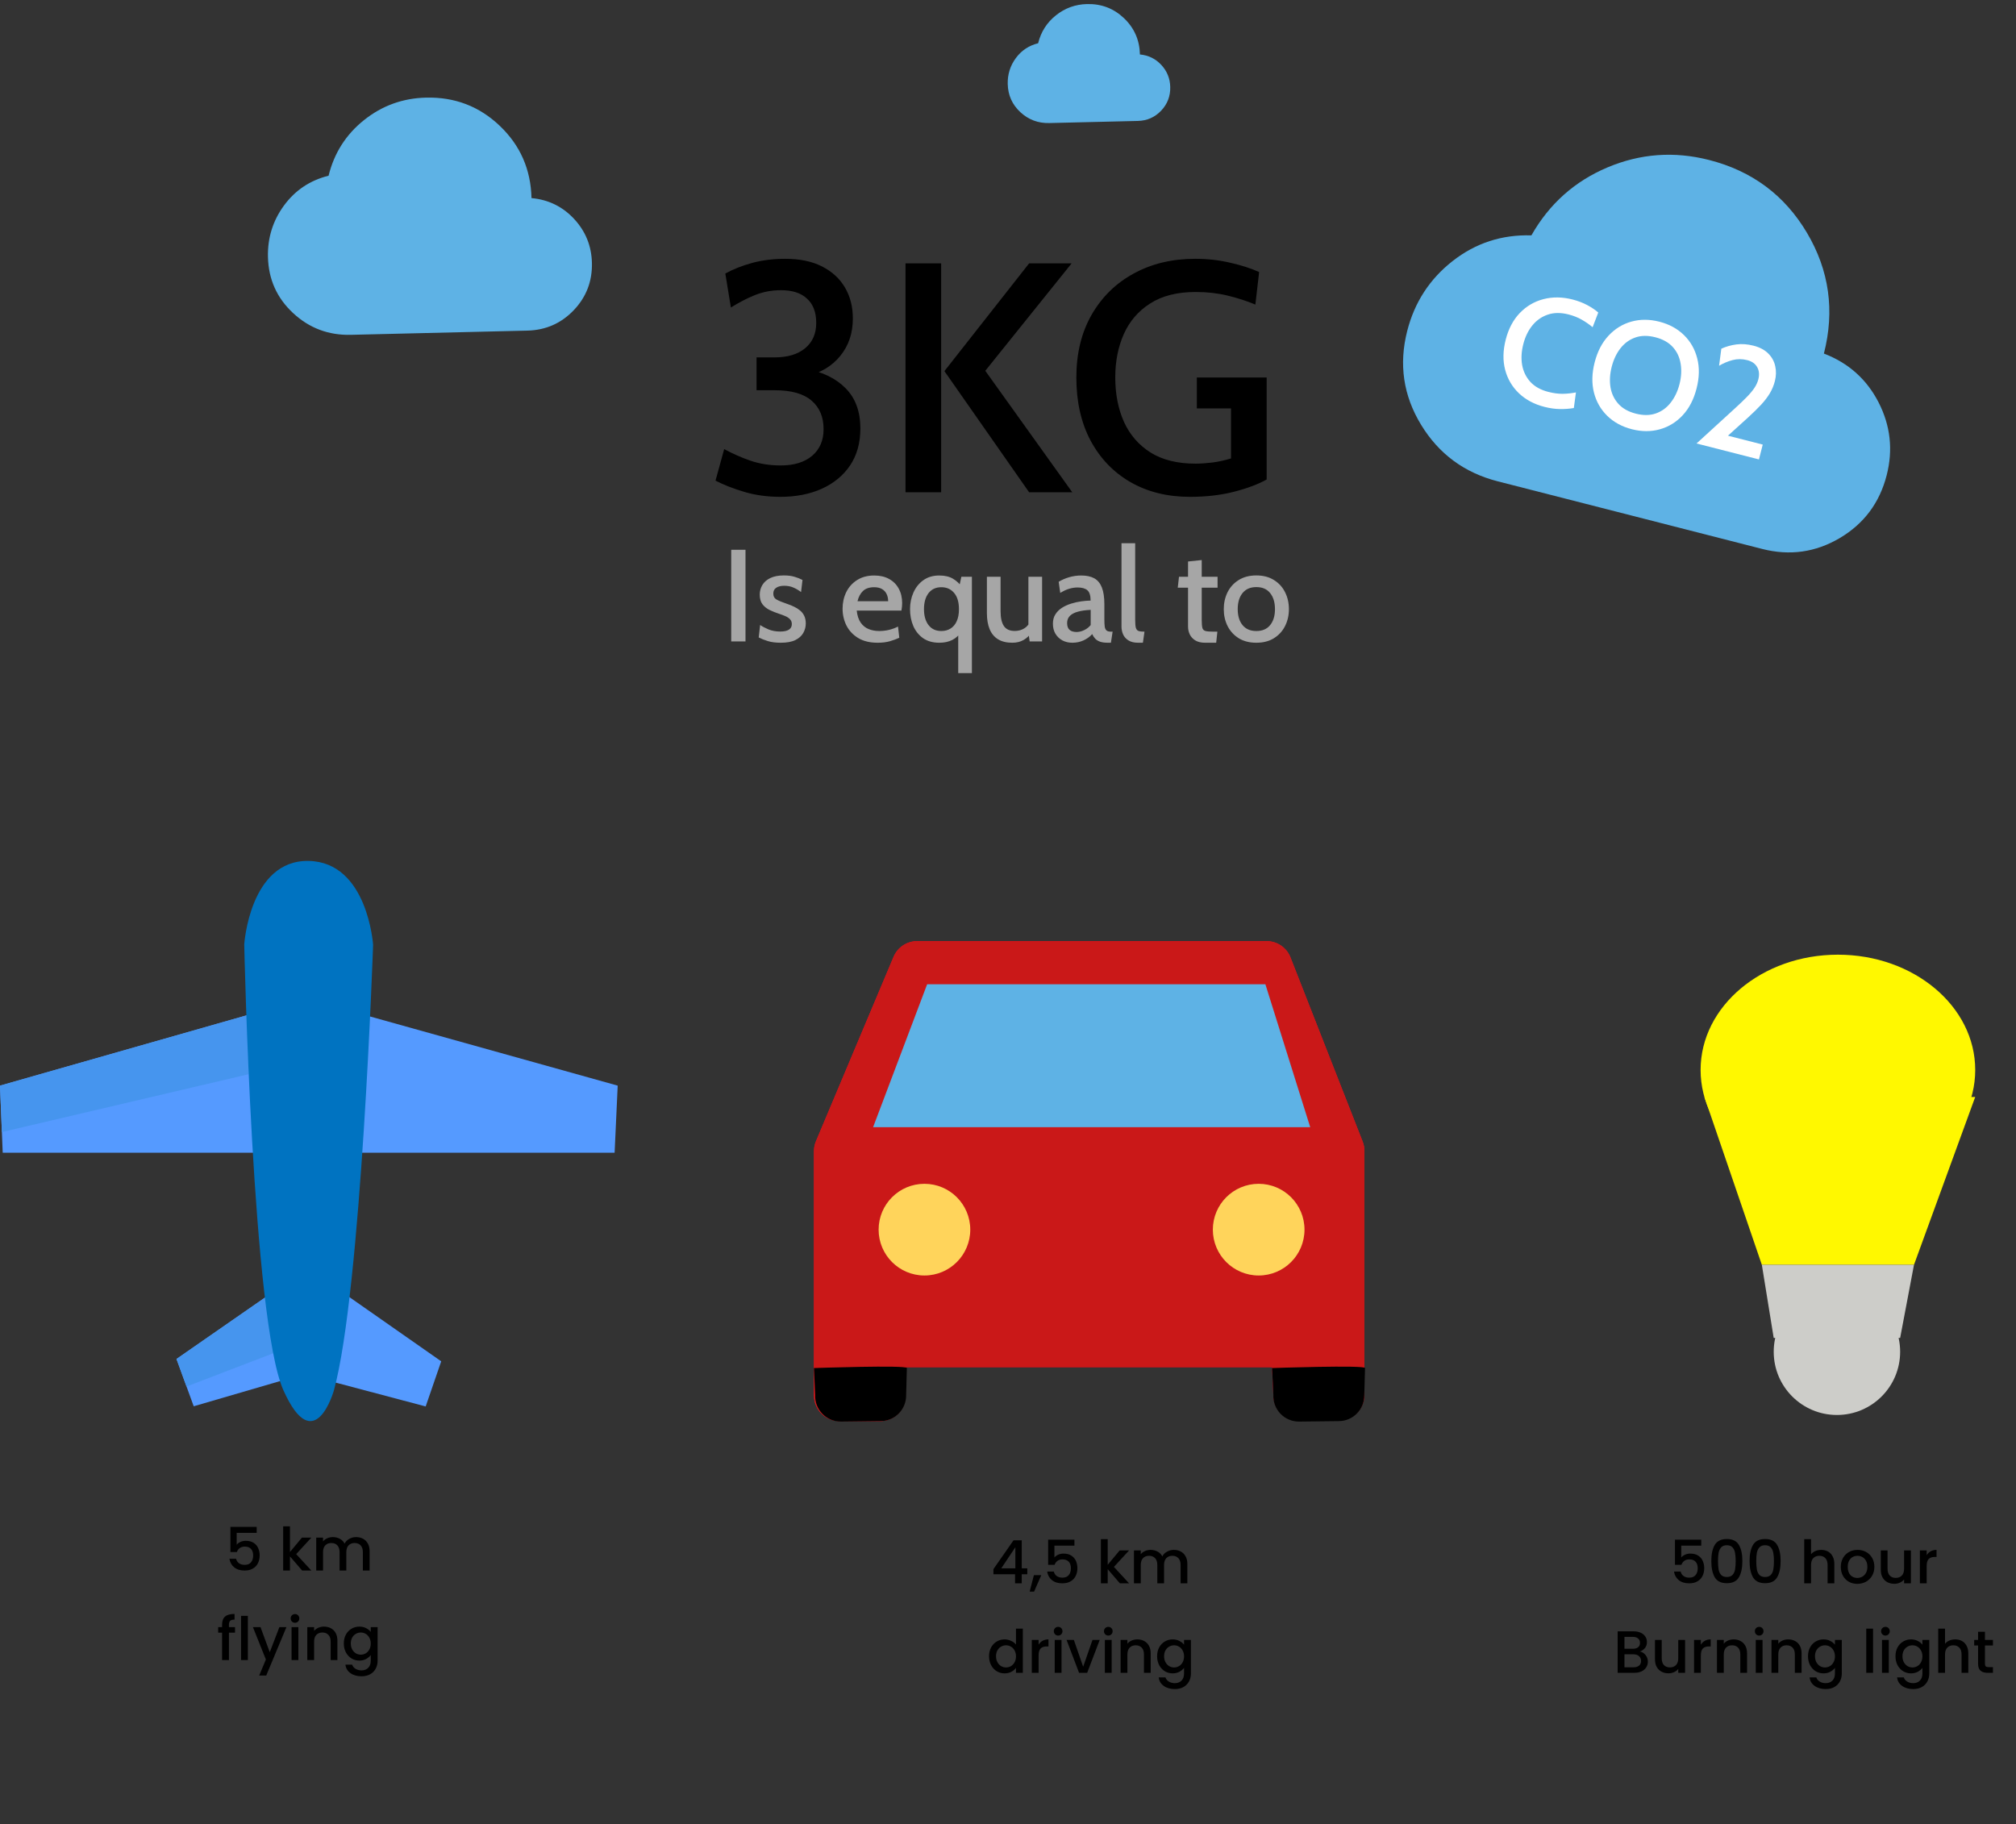 <svg width="946" height="856" viewBox="0 0 946 856" fill="none" xmlns="http://www.w3.org/2000/svg">
<rect x="0" y="0" width="946" height="856" fill="#333333" stroke="none"/>
<path d="M862.432 556.184C898.017 556.184 926.864 531.966 926.864 502.092C926.864 472.218 898.017 448 862.432 448C826.847 448 798 472.218 798 502.092C798 531.966 826.847 556.184 862.432 556.184Z" fill="#FFF800"/>
<path d="M861.972 664.002C878.354 664.002 891.635 650.722 891.635 634.339C891.635 617.956 878.354 604.676 861.972 604.676C845.589 604.676 832.309 617.956 832.309 634.339C832.309 650.722 845.589 664.002 861.972 664.002Z" fill="#CDCDC9"/>
<path d="M826.742 593.544L799.785 514.766H926.863L898.127 593.544H826.742Z" fill="#FFF800"/>
<path d="M826.742 593.543H898.127L891.634 627.845H832.302L826.742 593.543Z" fill="#CDCDC9"/>
<path d="M366.211 233.148C360.125 233.148 354.499 232.381 349.333 230.847C344.167 229.312 339.641 227.548 335.754 225.553L339.82 210.746C343.758 212.895 347.875 214.71 352.171 216.193C356.519 217.677 361.25 218.418 366.364 218.418C372.604 218.418 377.514 216.909 381.094 213.892C384.674 210.823 386.464 206.655 386.464 201.387C386.464 195.659 384.572 191.183 380.787 187.961C377.054 184.739 371.3 183.128 363.526 183.128H355.01V167.708H363.449C369.586 167.708 374.369 166.276 377.795 163.411C381.273 160.547 383.012 156.584 383.012 151.52C383.012 146.559 381.58 142.774 378.716 140.166C375.903 137.506 371.837 136.177 366.518 136.177C362.17 136.177 358.079 136.944 354.243 138.478C350.458 140.013 346.699 141.956 342.965 144.309L340.357 128.351C344.091 126.306 348.31 124.643 353.015 123.365C357.721 122.086 362.886 121.447 368.512 121.447C375.315 121.447 381.069 122.649 385.774 125.053C390.479 127.456 394.059 130.755 396.514 134.949C398.969 139.143 400.197 143.976 400.197 149.449C400.197 156.353 398.228 162.21 394.29 167.017C390.403 171.825 385.032 175.021 378.179 176.607L378.102 173.078C385.979 174.51 392.218 177.553 396.821 182.207C401.424 186.862 403.726 193.152 403.726 201.08C403.726 207.831 402.115 213.611 398.893 218.418C395.671 223.175 391.221 226.832 385.544 229.389C379.918 231.895 373.474 233.148 366.211 233.148ZM482.905 231L443.165 174.152L482.905 123.595H502.852L462.344 173.999L503.158 231H482.905ZM424.906 231V123.595H441.631V231H424.906ZM558.315 233.148C547.779 233.148 538.496 230.847 530.466 226.243C522.488 221.64 516.248 215.145 511.747 206.757C507.298 198.369 505.073 188.498 505.073 177.144C505.073 165.892 507.451 156.098 512.208 147.761C517.015 139.373 523.613 132.903 532.001 128.351C540.389 123.748 550.004 121.447 560.847 121.447C566.575 121.447 572.048 122.061 577.264 123.288C582.481 124.464 587.008 125.922 590.843 127.661L589.079 142.928C585.038 141.24 580.691 139.833 576.037 138.708C571.383 137.583 566.396 137.021 561.077 137.021C552.433 137.021 545.324 138.811 539.749 142.391C534.174 145.92 530.032 150.727 527.321 156.814C524.661 162.849 523.332 169.6 523.332 177.067C523.332 184.893 524.687 191.848 527.398 197.935C530.16 204.021 534.328 208.829 539.903 212.358C545.478 215.835 552.51 217.574 561 217.574C563.302 217.574 565.961 217.395 568.979 217.037C571.996 216.628 574.886 215.989 577.648 215.119V191.644H561.614V177.144H594.372V225.016C590.332 227.266 585.217 229.184 579.029 230.77C572.84 232.355 565.936 233.148 558.315 233.148Z" fill="black"/>
<path d="M343.125 301V257.989H349.822V301H343.125ZM366.371 301.614C363.975 301.614 361.927 301.348 360.227 300.816C358.527 300.283 357.124 299.72 356.018 299.126L356.694 293.289C357.739 294.006 359.06 294.702 360.657 295.378C362.275 296.033 364.098 296.361 366.126 296.361C367.887 296.361 369.229 296.074 370.15 295.501C371.092 294.907 371.563 294.036 371.563 292.889C371.563 291.947 371.287 291.189 370.734 290.616C370.181 290.022 369.454 289.53 368.553 289.141C367.652 288.752 366.699 288.394 365.696 288.066C364.119 287.554 362.623 286.96 361.21 286.284C359.817 285.608 358.681 284.707 357.8 283.581C356.94 282.434 356.51 280.918 356.51 279.034C356.51 277.395 356.919 275.89 357.739 274.518C358.558 273.145 359.797 272.06 361.456 271.261C363.135 270.442 365.265 270.032 367.846 270.032C369.812 270.032 371.482 270.247 372.854 270.677C374.247 271.087 375.486 271.579 376.571 272.152L375.895 277.836C374.81 276.996 373.632 276.3 372.362 275.747C371.113 275.173 369.648 274.886 367.969 274.886C366.412 274.886 365.173 275.194 364.252 275.808C363.33 276.402 362.869 277.313 362.869 278.542C362.869 279.853 363.412 280.805 364.497 281.399C365.583 281.993 367.273 282.68 369.567 283.458C370.611 283.806 371.635 284.226 372.639 284.717C373.642 285.188 374.554 285.762 375.373 286.438C376.213 287.114 376.878 287.953 377.37 288.957C377.861 289.961 378.107 291.159 378.107 292.551C378.107 294.149 377.718 295.634 376.94 297.006C376.182 298.378 374.943 299.495 373.222 300.355C371.522 301.195 369.239 301.614 366.371 301.614ZM411.845 301.614C408.219 301.614 405.188 300.887 402.751 299.433C400.314 297.959 398.47 296.013 397.221 293.596C395.992 291.159 395.378 288.496 395.378 285.608C395.378 282.802 395.951 280.222 397.098 277.866C398.266 275.511 399.955 273.627 402.167 272.214C404.4 270.78 407.093 270.063 410.247 270.063C412.93 270.063 415.255 270.606 417.221 271.691C419.187 272.777 420.693 274.292 421.737 276.238C422.802 278.184 423.335 280.457 423.335 283.058C423.335 283.591 423.304 284.144 423.242 284.717C423.202 285.291 423.12 285.895 422.997 286.53H402.014C402.28 288.926 402.915 290.831 403.918 292.244C404.922 293.637 406.171 294.63 407.666 295.224C409.162 295.818 410.78 296.115 412.521 296.115C414.077 296.115 415.613 295.941 417.129 295.593C418.644 295.224 420.068 294.702 421.399 294.026L421.983 299.28C420.815 299.833 419.382 300.365 417.682 300.877C415.982 301.369 414.036 301.614 411.845 301.614ZM402.382 282.137H416.76C416.76 280.928 416.535 279.833 416.084 278.85C415.634 277.846 414.917 277.047 413.934 276.453C412.971 275.859 411.722 275.562 410.186 275.562C407.933 275.562 406.182 276.156 404.932 277.344C403.703 278.532 402.853 280.13 402.382 282.137ZM449.643 315.869V295.163L451.026 296.392C450.002 298.112 448.619 299.413 446.878 300.293C445.158 301.174 443.12 301.614 440.765 301.614C437.754 301.614 435.224 300.908 433.176 299.495C431.149 298.061 429.612 296.156 428.568 293.78C427.544 291.384 427.032 288.742 427.032 285.854C427.032 283.048 427.564 280.447 428.629 278.051C429.694 275.654 431.241 273.729 433.268 272.275C435.317 270.8 437.805 270.063 440.734 270.063C443.376 270.063 445.537 270.575 447.216 271.599C448.916 272.603 450.391 273.995 451.64 275.777L449.797 276.76L451.118 270.647H456.064V315.869H449.643ZM441.717 296.115C443.376 296.115 444.82 295.726 446.049 294.948C447.298 294.169 448.261 293.023 448.937 291.507C449.633 289.991 449.981 288.107 449.981 285.854C449.981 282.536 449.223 279.996 447.708 278.235C446.213 276.453 444.216 275.562 441.717 275.562C439.157 275.562 437.16 276.484 435.726 278.327C434.292 280.171 433.576 282.68 433.576 285.854C433.576 289.008 434.292 291.507 435.726 293.35C437.16 295.194 439.157 296.115 441.717 296.115ZM475.049 301.614C472.325 301.614 470.082 301.072 468.321 299.986C466.559 298.901 465.248 297.324 464.388 295.255C463.528 293.186 463.098 290.677 463.098 287.728V270.647H469.519V286.837C469.519 289.889 470.031 292.193 471.055 293.75C472.099 295.306 473.799 296.084 476.155 296.084C477.855 296.084 479.36 295.675 480.671 294.856C482.002 294.036 482.985 292.787 483.62 291.108L482.576 294.487V270.647H488.996V301H483.159L482.361 295.347L483.897 296.822C483.016 298.296 481.818 299.464 480.302 300.324C478.807 301.184 477.056 301.614 475.049 301.614ZM503.198 301.614C501.437 301.614 499.87 301.246 498.498 300.508C497.125 299.751 496.04 298.706 495.241 297.375C494.463 296.044 494.074 294.477 494.074 292.674C494.074 290.954 494.463 289.49 495.241 288.281C496.019 287.052 497.054 286.028 498.344 285.209C499.634 284.39 501.048 283.745 502.584 283.273C504.14 282.782 505.717 282.423 507.315 282.198C508.912 281.973 510.397 281.85 511.77 281.83C511.749 279.433 511.237 277.815 510.233 276.975C509.23 276.115 507.704 275.685 505.656 275.685C504.427 275.685 503.167 275.869 501.877 276.238C500.587 276.586 499.133 277.252 497.515 278.235L496.777 273.012C498.252 272.111 499.901 271.394 501.723 270.862C503.546 270.329 505.431 270.063 507.376 270.063C509.814 270.063 511.831 270.493 513.429 271.353C515.026 272.214 516.224 273.637 517.023 275.624C517.822 277.61 518.221 280.273 518.221 283.611V290.677C518.221 292.152 518.283 293.309 518.405 294.149C518.549 294.968 518.846 295.552 519.296 295.9C519.747 296.248 520.433 296.422 521.355 296.422H522.092L521.293 301.614H519.88C518.365 301.614 517.136 301.451 516.194 301.123C515.272 300.795 514.524 300.334 513.951 299.74C513.377 299.126 512.896 298.399 512.507 297.559C511.421 298.788 510.07 299.771 508.452 300.508C506.854 301.246 505.103 301.614 503.198 301.614ZM505.164 296.576C506.311 296.576 507.489 296.289 508.697 295.716C509.926 295.142 510.961 294.344 511.8 293.32V286.192C509.506 286.294 507.53 286.571 505.871 287.022C504.232 287.452 502.963 288.107 502.061 288.988C501.181 289.868 500.74 290.995 500.74 292.367C500.74 293.842 501.13 294.917 501.908 295.593C502.686 296.248 503.772 296.576 505.164 296.576ZM534.092 301.614C532.208 301.614 530.692 301.256 529.546 300.539C528.399 299.822 527.559 298.89 527.026 297.743C526.514 296.576 526.258 295.337 526.258 294.026V254.917H532.679V290.862C532.679 292.541 532.782 293.78 532.986 294.579C533.212 295.357 533.632 295.859 534.246 296.084C534.881 296.31 535.813 296.422 537.042 296.422L536.304 301.614H534.092ZM565.501 301.614C563.596 301.614 562.05 301.246 560.862 300.508C559.695 299.771 558.835 298.829 558.282 297.682C557.749 296.535 557.483 295.327 557.483 294.057V275.777H552.659L553.243 270.647H557.483V263.489L563.904 262.813V270.647H571.338V275.777H563.904V290.8C563.904 292.562 564.006 293.842 564.211 294.641C564.416 295.419 564.917 295.91 565.716 296.115C566.515 296.32 567.785 296.422 569.526 296.422H571.246L570.693 301.614H565.501ZM589.519 301.614C586.303 301.614 583.549 300.908 581.255 299.495C578.981 298.061 577.24 296.156 576.032 293.78C574.844 291.384 574.25 288.742 574.25 285.854C574.25 282.946 574.844 280.293 576.032 277.897C577.24 275.501 578.981 273.596 581.255 272.183C583.549 270.749 586.303 270.032 589.519 270.032C592.755 270.032 595.51 270.749 597.783 272.183C600.077 273.596 601.818 275.501 603.006 277.897C604.214 280.293 604.818 282.946 604.818 285.854C604.818 288.742 604.214 291.384 603.006 293.78C601.818 296.156 600.077 298.061 597.783 299.495C595.51 300.908 592.755 301.614 589.519 301.614ZM589.519 296.115C592.345 296.115 594.506 295.194 596.001 293.35C597.517 291.507 598.275 289.008 598.275 285.854C598.275 282.68 597.517 280.16 596.001 278.297C594.506 276.433 592.345 275.501 589.519 275.501C586.734 275.501 584.583 276.433 583.067 278.297C581.552 280.16 580.794 282.68 580.794 285.854C580.794 289.008 581.552 291.507 583.067 293.35C584.583 295.194 586.734 296.115 589.519 296.115Z" fill="#A6A6A6"/>
<path d="M702.858 225.883C687.179 221.874 675.172 213.024 666.836 199.333C658.494 185.64 656.327 170.957 660.334 155.283C663.769 141.849 670.878 130.914 681.663 122.478C692.447 114.042 704.761 110.034 718.604 110.454C726.963 95.71 738.858 85.081 754.291 78.567C769.723 72.054 785.623 70.89 801.991 75.075C822.15 80.229 837.455 91.618 847.906 109.241C858.361 126.872 861.013 145.764 855.861 165.916C867.397 170.333 875.953 177.978 881.529 188.85C887.096 199.727 888.361 211.107 885.322 222.992C882.019 235.909 874.691 245.735 863.336 252.469C851.976 259.194 839.834 260.905 826.912 257.601L702.858 225.883Z" fill="#5EB2E5"/>
<path d="M164.598 157.121C154.128 157.37 145.098 153.961 137.507 146.892C129.911 139.823 125.988 131.056 125.739 120.59C125.525 111.62 128.038 103.562 133.279 96.418C138.519 89.273 145.487 84.619 154.185 82.456C156.809 71.806 162.357 63.101 170.83 56.34C179.302 49.579 189.003 46.068 199.933 45.808C213.394 45.487 224.923 49.9 234.521 59.048C244.123 68.2 249.085 79.504 249.405 92.96C257.366 93.691 264.035 96.954 269.413 102.75C274.787 108.551 277.568 115.419 277.757 123.354C277.963 131.98 275.119 139.385 269.225 145.569C263.326 151.749 256.062 154.941 247.434 155.147L164.598 157.121Z" fill="#5EB2E5"/>
<path d="M492.365 57.743C487.113 57.868 482.583 56.158 478.775 52.612C474.965 49.066 472.997 44.668 472.872 39.418C472.765 34.918 474.026 30.876 476.654 27.292C479.283 23.709 482.779 21.374 487.142 20.289C488.458 14.947 491.241 10.58 495.491 7.188C499.741 3.797 504.608 2.035 510.091 1.905C516.843 1.744 522.626 3.958 527.441 8.547C532.258 13.137 534.747 18.808 534.907 25.558C538.901 25.925 542.246 27.562 544.944 30.469C547.64 33.379 549.035 36.824 549.13 40.805C549.233 45.132 547.806 48.846 544.85 51.948C541.891 55.048 538.247 56.65 533.918 56.753L492.365 57.743Z" fill="#5EB2E5"/>
<path d="M724.736 190.936C719.93 189.707 715.933 187.577 712.745 184.546C709.579 181.522 707.427 177.857 706.287 173.554C705.154 169.227 705.239 164.51 706.545 159.404C707.851 154.297 710.048 150.133 713.136 146.91C716.254 143.67 719.962 141.492 724.26 140.375C728.558 139.259 733.11 139.315 737.916 140.543C740.411 141.181 742.689 142.047 744.748 143.139C746.807 144.232 748.55 145.404 749.978 146.655L747.33 153.548C745.81 152.273 744.127 151.104 742.281 150.041C740.436 148.979 738.358 148.152 736.048 147.561C732.397 146.628 729.14 146.657 726.277 147.648C723.421 148.616 721.005 150.313 719.031 152.737C717.087 155.145 715.674 158.07 714.794 161.513C713.914 164.955 713.734 168.208 714.256 171.271C714.806 174.316 716.088 176.958 718.101 179.196C720.142 181.416 722.965 182.987 726.57 183.909C728.95 184.517 731.175 184.815 733.246 184.803C735.346 184.774 737.432 184.557 739.505 184.151L738.52 191.469C736.534 191.823 734.376 191.985 732.045 191.955C729.737 191.931 727.301 191.591 724.736 190.936ZM765.742 201.42C761.121 200.238 757.274 198.147 754.201 195.146C751.128 192.145 749.045 188.498 747.951 184.206C746.864 179.891 746.973 175.18 748.278 170.074C749.584 164.968 751.747 160.794 754.766 157.554C757.791 154.29 761.372 152.079 765.508 150.921C769.644 149.763 774.023 149.775 778.644 150.957C783.265 152.138 787.112 154.23 790.185 157.231C793.258 160.232 795.338 163.89 796.426 168.205C797.519 172.497 797.413 177.196 796.107 182.303C794.802 187.409 792.636 191.594 789.611 194.858C786.592 198.098 783.014 200.297 778.878 201.455C774.742 202.613 770.363 202.601 765.742 201.42ZM767.612 194.107C771.124 195.005 774.259 194.97 777.018 194.001C779.776 193.032 782.09 191.347 783.96 188.945C785.858 186.526 787.239 183.629 788.101 180.256C788.964 176.882 789.14 173.69 788.63 170.68C788.148 167.652 786.93 165.051 784.975 162.877C783.02 160.704 780.286 159.168 776.774 158.27C773.262 157.372 770.127 157.407 767.368 158.376C764.61 159.344 762.281 161.038 760.383 163.458C758.513 165.86 757.147 168.747 756.285 172.121C755.422 175.494 755.232 178.695 755.713 181.723C756.223 184.733 757.456 187.326 759.411 189.499C761.366 191.673 764.1 193.209 767.612 194.107ZM796.091 208.109L814.209 191.547C816.36 189.586 818.186 187.837 819.686 186.3C821.187 184.764 822.374 183.345 823.249 182.042C824.129 180.716 824.744 179.372 825.093 178.009C825.66 175.79 825.473 173.872 824.533 172.253C823.616 170.64 822.06 169.553 819.865 168.992C817.509 168.389 815.221 168.383 813.002 168.973C810.784 169.562 808.674 170.45 806.672 171.637L807.721 163.634C809.895 162.639 812.244 161.972 814.768 161.633C817.292 161.294 819.986 161.49 822.852 162.223C825.786 162.973 828.093 164.203 829.773 165.912C831.459 167.599 832.542 169.574 833.021 171.839C833.53 174.086 833.474 176.422 832.854 178.848C832.34 180.858 831.563 182.74 830.524 184.493C829.485 186.246 828.113 188.049 826.409 189.902C824.71 191.733 822.593 193.801 820.059 196.107L810.835 204.457L827.159 208.63L825.378 215.597L796.091 208.109Z" fill="white"/>
<path d="M382.875 535.577L419.317 448.988C421.193 444.534 425.545 441.641 430.377 441.641H594.364C599.303 441.641 603.734 444.663 605.538 449.26L639.418 535.692C639.962 537.089 640.248 538.578 640.248 540.075V654.501C640.248 661.075 634.965 666.424 628.394 666.503L609.697 666.725C602.789 666.804 597.242 661.053 597.571 654.15C597.9 647.303 596.963 641.574 596.963 641.574H424.951C424.951 641.574 424.951 646.945 424.951 653.577V654.873C424.951 661.505 419.582 666.876 412.954 666.876H393.949C387.32 666.876 381.952 661.505 381.952 654.873V540.232C381.937 538.635 382.259 537.053 382.875 535.577Z" fill="#FF0020"/>
<path d="M382.875 535.577L419.317 448.988C421.193 444.534 425.545 441.641 430.377 441.641H594.364C599.303 441.641 603.734 444.663 605.538 449.26L639.418 535.692C639.962 537.089 640.248 538.578 640.248 540.075V654.501C640.248 661.075 634.965 666.424 628.394 666.503L609.697 666.725C602.789 666.804 597.242 661.053 597.571 654.15C597.9 647.303 596.963 641.574 596.963 641.574H424.951C424.951 641.574 424.951 646.945 424.951 653.577V654.873C424.951 661.505 419.582 666.876 412.954 666.876H393.949C387.32 666.876 381.952 661.505 381.952 654.873V540.232C381.937 538.635 382.259 537.053 382.875 535.577Z" fill="#CA1818"/>
<path d="M409.695 528.95L435.057 461.883H593.776L614.814 528.95H409.695Z" fill="#5EB2E5"/>
<path d="M590.626 598.546C602.502 598.546 612.13 588.914 612.13 577.033C612.13 565.151 602.502 555.52 590.626 555.52C578.75 555.52 569.123 565.151 569.123 577.033C569.123 588.914 578.75 598.546 590.626 598.546Z" fill="#FFD45B"/>
<path d="M433.79 598.546C445.666 598.546 455.294 588.914 455.294 577.033C455.294 565.151 445.666 555.52 433.79 555.52C421.914 555.52 412.287 565.151 412.287 577.033C412.287 588.914 421.914 598.546 433.79 598.546Z" fill="#FFD45B"/>
<path d="M597.513 654.521C597.842 647.674 596.904 641.945 596.904 641.945L597.513 654.521Z" fill="#FF0020"/>
<path d="M596.926 641.982C596.926 641.982 640.534 640.485 640.534 641.982L640.19 654.872C640.19 661.446 634.907 666.796 628.336 666.875L609.639 667.097C602.731 667.176 597.183 661.425 597.513 654.521" fill="black"/>
<path d="M381.938 641.982C381.938 641.982 425.545 640.485 425.545 641.982L425.202 654.872C425.202 661.446 419.919 666.796 413.348 666.875L394.65 667.097C387.743 667.176 382.195 661.425 382.524 654.521" fill="black"/>
<path d="M120.448 719.319H111.061V724.895C111.453 724.372 112.032 723.933 112.798 723.578C113.583 723.223 114.414 723.046 115.292 723.046C116.861 723.046 118.132 723.382 119.103 724.054C120.093 724.727 120.794 725.577 121.205 726.604C121.634 727.632 121.849 728.715 121.849 729.855C121.849 731.237 121.578 732.47 121.036 733.553C120.513 734.618 119.719 735.459 118.655 736.075C117.609 736.692 116.32 737 114.788 737C112.752 737 111.117 736.496 109.884 735.487C108.651 734.478 107.913 733.142 107.67 731.48H110.781C110.986 732.358 111.444 733.058 112.154 733.581C112.864 734.086 113.751 734.338 114.816 734.338C116.142 734.338 117.132 733.936 117.786 733.133C118.458 732.33 118.795 731.265 118.795 729.939C118.795 728.594 118.458 727.566 117.786 726.856C117.113 726.128 116.123 725.764 114.816 725.764C113.9 725.764 113.125 725.997 112.49 726.464C111.874 726.912 111.425 727.529 111.145 728.313H108.119V716.517H120.448V719.319ZM138.982 729.294L146.1 737H141.784L136.068 730.359V737H132.874V716.264H136.068V728.313L141.672 721.56H146.1L138.982 729.294ZM167.079 721.308C168.293 721.308 169.377 721.56 170.33 722.065C171.301 722.569 172.058 723.316 172.599 724.306C173.16 725.297 173.44 726.492 173.44 727.893V737H170.274V728.37C170.274 726.987 169.928 725.932 169.237 725.203C168.546 724.456 167.602 724.082 166.407 724.082C165.211 724.082 164.258 724.456 163.549 725.203C162.857 725.932 162.512 726.987 162.512 728.37V737H159.345V728.37C159.345 726.987 159 725.932 158.309 725.203C157.617 724.456 156.674 724.082 155.478 724.082C154.283 724.082 153.33 724.456 152.62 725.203C151.929 725.932 151.584 726.987 151.584 728.37V737H148.389V721.56H151.584V723.326C152.107 722.691 152.77 722.196 153.573 721.841C154.376 721.486 155.236 721.308 156.151 721.308C157.384 721.308 158.486 721.57 159.457 722.093C160.429 722.616 161.176 723.372 161.699 724.362C162.166 723.428 162.895 722.691 163.885 722.149C164.875 721.588 165.94 721.308 167.079 721.308ZM110.286 766.166H107.427V779H104.205V766.166H102.384V763.56H104.205V762.468C104.205 760.693 104.672 759.404 105.606 758.601C106.559 757.779 108.044 757.368 110.061 757.368V760.03C109.09 760.03 108.408 760.217 108.016 760.59C107.624 760.945 107.427 761.571 107.427 762.468V763.56H110.286V766.166ZM116.311 758.264V779H113.117V758.264H116.311ZM134.403 763.56L124.932 786.257H121.626L124.764 778.748L118.684 763.56H122.242L126.585 775.329L131.097 763.56H134.403ZM138.439 761.515C137.86 761.515 137.374 761.319 136.982 760.926C136.59 760.534 136.394 760.048 136.394 759.469C136.394 758.89 136.59 758.405 136.982 758.012C137.374 757.62 137.86 757.424 138.439 757.424C139 757.424 139.476 757.62 139.868 758.012C140.261 758.405 140.457 758.89 140.457 759.469C140.457 760.048 140.261 760.534 139.868 760.926C139.476 761.319 139 761.515 138.439 761.515ZM140.008 763.56V779H136.814V763.56H140.008ZM151.992 763.308C153.206 763.308 154.29 763.56 155.243 764.065C156.214 764.569 156.971 765.316 157.512 766.306C158.054 767.297 158.325 768.492 158.325 769.893V779H155.159V770.37C155.159 768.987 154.813 767.932 154.122 767.203C153.431 766.456 152.487 766.082 151.292 766.082C150.096 766.082 149.143 766.456 148.434 767.203C147.742 767.932 147.397 768.987 147.397 770.37V779H144.202V763.56H147.397V765.326C147.92 764.691 148.583 764.196 149.386 763.841C150.208 763.486 151.077 763.308 151.992 763.308ZM168.62 763.308C169.816 763.308 170.871 763.551 171.787 764.037C172.721 764.504 173.449 765.092 173.972 765.802V763.56H177.195V779.252C177.195 780.672 176.896 781.933 176.298 783.035C175.7 784.156 174.832 785.034 173.692 785.669C172.571 786.304 171.226 786.622 169.657 786.622C167.565 786.622 165.828 786.127 164.445 785.137C163.063 784.165 162.278 782.839 162.091 781.158H165.258C165.501 781.961 166.014 782.605 166.799 783.091C167.602 783.595 168.555 783.848 169.657 783.848C170.946 783.848 171.983 783.455 172.767 782.671C173.571 781.886 173.972 780.747 173.972 779.252V776.674C173.431 777.403 172.693 778.019 171.759 778.524C170.843 779.009 169.797 779.252 168.62 779.252C167.275 779.252 166.042 778.916 164.922 778.243C163.819 777.552 162.941 776.6 162.288 775.385C161.652 774.152 161.335 772.761 161.335 771.21C161.335 769.66 161.652 768.287 162.288 767.091C162.941 765.895 163.819 764.971 164.922 764.317C166.042 763.644 167.275 763.308 168.62 763.308ZM173.972 771.266C173.972 770.201 173.748 769.277 173.3 768.492C172.87 767.708 172.3 767.11 171.591 766.699C170.881 766.288 170.115 766.082 169.293 766.082C168.471 766.082 167.705 766.288 166.995 766.699C166.285 767.091 165.706 767.679 165.258 768.464C164.828 769.23 164.613 770.145 164.613 771.21C164.613 772.275 164.828 773.209 165.258 774.012C165.706 774.816 166.285 775.432 166.995 775.862C167.724 776.273 168.49 776.478 169.293 776.478C170.115 776.478 170.881 776.273 171.591 775.862C172.3 775.451 172.87 774.853 173.3 774.068C173.748 773.265 173.972 772.331 173.972 771.266Z" fill="black"/>
<path d="M466.168 738.741V736.331L475.583 722.825H479.45V735.967H482.056V738.741H479.45V743H476.311V738.741H466.168ZM476.451 726.075L469.838 735.967H476.451V726.075ZM488.625 739.161L485.235 746.895H483.161L485.151 739.161H488.625ZM504.166 725.319H494.779V730.895C495.171 730.372 495.75 729.933 496.516 729.578C497.301 729.223 498.132 729.046 499.01 729.046C500.579 729.046 501.85 729.382 502.821 730.054C503.811 730.727 504.512 731.577 504.923 732.604C505.352 733.632 505.567 734.715 505.567 735.855C505.567 737.237 505.296 738.47 504.755 739.553C504.232 740.618 503.438 741.459 502.373 742.075C501.327 742.692 500.038 743 498.506 743C496.47 743 494.835 742.496 493.602 741.487C492.369 740.478 491.631 739.142 491.389 737.48H494.499C494.704 738.358 495.162 739.058 495.872 739.581C496.582 740.086 497.469 740.338 498.534 740.338C499.86 740.338 500.85 739.936 501.504 739.133C502.177 738.33 502.513 737.265 502.513 735.939C502.513 734.594 502.177 733.566 501.504 732.856C500.832 732.128 499.842 731.764 498.534 731.764C497.619 731.764 496.843 731.997 496.208 732.464C495.592 732.912 495.143 733.529 494.863 734.313H491.837V722.517H504.166V725.319ZM522.7 735.294L529.818 743H525.502L519.786 736.359V743H516.592V722.264H519.786V734.313L525.39 727.56H529.818L522.7 735.294ZM550.797 727.308C552.012 727.308 553.095 727.56 554.048 728.065C555.019 728.569 555.776 729.316 556.318 730.306C556.878 731.297 557.158 732.492 557.158 733.893V743H553.992V734.37C553.992 732.987 553.646 731.932 552.955 731.203C552.264 730.456 551.32 730.082 550.125 730.082C548.929 730.082 547.977 730.456 547.267 731.203C546.576 731.932 546.23 732.987 546.23 734.37V743H543.064V734.37C543.064 732.987 542.718 731.932 542.027 731.203C541.336 730.456 540.392 730.082 539.197 730.082C538.001 730.082 537.048 730.456 536.338 731.203C535.647 731.932 535.302 732.987 535.302 734.37V743H532.107V727.56H535.302V729.326C535.825 728.691 536.488 728.196 537.291 727.841C538.094 727.486 538.954 727.308 539.869 727.308C541.102 727.308 542.204 727.57 543.176 728.093C544.147 728.616 544.894 729.372 545.417 730.362C545.884 729.428 546.613 728.691 547.603 728.149C548.593 727.588 549.658 727.308 550.797 727.308ZM464.109 777.21C464.109 775.66 464.427 774.287 465.062 773.091C465.716 771.895 466.594 770.971 467.696 770.317C468.817 769.644 470.059 769.308 471.423 769.308C472.432 769.308 473.422 769.532 474.393 769.981C475.383 770.41 476.168 770.989 476.747 771.718V764.264H479.969V785H476.747V782.674C476.224 783.421 475.495 784.038 474.561 784.524C473.646 785.009 472.59 785.252 471.395 785.252C470.05 785.252 468.817 784.916 467.696 784.243C466.594 783.552 465.716 782.6 465.062 781.385C464.427 780.152 464.109 778.761 464.109 777.21ZM476.747 777.266C476.747 776.201 476.523 775.277 476.074 774.492C475.645 773.708 475.075 773.11 474.365 772.699C473.655 772.288 472.889 772.082 472.067 772.082C471.245 772.082 470.479 772.288 469.77 772.699C469.06 773.091 468.481 773.679 468.032 774.464C467.603 775.23 467.388 776.145 467.388 777.21C467.388 778.275 467.603 779.209 468.032 780.012C468.481 780.816 469.06 781.432 469.77 781.862C470.498 782.273 471.264 782.478 472.067 782.478C472.889 782.478 473.655 782.273 474.365 781.862C475.075 781.451 475.645 780.853 476.074 780.068C476.523 779.265 476.747 778.331 476.747 777.266ZM487.359 771.802C487.826 771.017 488.443 770.41 489.209 769.981C489.993 769.532 490.918 769.308 491.983 769.308V772.615H491.17C489.919 772.615 488.966 772.932 488.312 773.567C487.677 774.203 487.359 775.305 487.359 776.874V785H484.165V769.56H487.359V771.802ZM496.544 767.515C495.965 767.515 495.48 767.319 495.087 766.926C494.695 766.534 494.499 766.048 494.499 765.469C494.499 764.89 494.695 764.405 495.087 764.012C495.48 763.62 495.965 763.424 496.544 763.424C497.105 763.424 497.581 763.62 497.973 764.012C498.366 764.405 498.562 764.89 498.562 765.469C498.562 766.048 498.366 766.534 497.973 766.926C497.581 767.319 497.105 767.515 496.544 767.515ZM498.114 769.56V785H494.919V769.56H498.114ZM508.276 782.142L512.647 769.56H516.038L510.153 785H506.343L500.486 769.56H503.905L508.276 782.142ZM520.078 767.515C519.499 767.515 519.013 767.319 518.621 766.926C518.228 766.534 518.032 766.048 518.032 765.469C518.032 764.89 518.228 764.405 518.621 764.012C519.013 763.62 519.499 763.424 520.078 763.424C520.638 763.424 521.115 763.62 521.507 764.012C521.899 764.405 522.095 764.89 522.095 765.469C522.095 766.048 521.899 766.534 521.507 766.926C521.115 767.319 520.638 767.515 520.078 767.515ZM521.647 769.56V785H518.453V769.56H521.647ZM533.631 769.308C534.845 769.308 535.928 769.56 536.881 770.065C537.853 770.569 538.609 771.316 539.151 772.306C539.693 773.297 539.963 774.492 539.963 775.893V785H536.797V776.37C536.797 774.987 536.452 773.932 535.76 773.203C535.069 772.456 534.126 772.082 532.93 772.082C531.735 772.082 530.782 772.456 530.072 773.203C529.381 773.932 529.035 774.987 529.035 776.37V785H525.841V769.56H529.035V771.326C529.558 770.691 530.222 770.196 531.025 769.841C531.847 769.486 532.715 769.308 533.631 769.308ZM550.259 769.308C551.454 769.308 552.51 769.551 553.425 770.037C554.359 770.504 555.088 771.092 555.611 771.802V769.56H558.833V785.252C558.833 786.672 558.534 787.933 557.937 789.035C557.339 790.156 556.47 791.034 555.331 791.669C554.21 792.304 552.865 792.622 551.296 792.622C549.203 792.622 547.466 792.127 546.084 791.137C544.701 790.165 543.917 788.839 543.73 787.158H546.896C547.139 787.961 547.653 788.605 548.437 789.091C549.241 789.595 550.193 789.848 551.296 789.848C552.585 789.848 553.621 789.455 554.406 788.671C555.209 787.886 555.611 786.747 555.611 785.252V782.674C555.069 783.403 554.331 784.019 553.397 784.524C552.482 785.009 551.436 785.252 550.259 785.252C548.914 785.252 547.681 784.916 546.56 784.243C545.458 783.552 544.58 782.6 543.926 781.385C543.291 780.152 542.973 778.761 542.973 777.21C542.973 775.66 543.291 774.287 543.926 773.091C544.58 771.895 545.458 770.971 546.56 770.317C547.681 769.644 548.914 769.308 550.259 769.308ZM555.611 777.266C555.611 776.201 555.387 775.277 554.938 774.492C554.509 773.708 553.939 773.11 553.229 772.699C552.519 772.288 551.753 772.082 550.931 772.082C550.109 772.082 549.343 772.288 548.634 772.699C547.924 773.091 547.345 773.679 546.896 774.464C546.467 775.23 546.252 776.145 546.252 777.21C546.252 778.275 546.467 779.209 546.896 780.012C547.345 780.816 547.924 781.432 548.634 781.862C549.362 782.273 550.128 782.478 550.931 782.478C551.753 782.478 552.519 782.273 553.229 781.862C553.939 781.451 554.509 780.853 554.938 780.068C555.387 779.265 555.611 778.331 555.611 777.266Z" fill="black"/>
<path d="M798.304 725.319H788.917V730.895C789.309 730.372 789.888 729.933 790.654 729.578C791.439 729.223 792.27 729.046 793.148 729.046C794.717 729.046 795.987 729.382 796.959 730.054C797.949 730.727 798.649 731.577 799.06 732.604C799.49 733.632 799.705 734.715 799.705 735.855C799.705 737.237 799.434 738.47 798.892 739.553C798.369 740.618 797.575 741.459 796.51 742.075C795.464 742.692 794.175 743 792.644 743C790.607 743 788.973 742.496 787.74 741.487C786.507 740.478 785.769 739.142 785.526 737.48H788.636C788.842 738.358 789.3 739.058 790.01 739.581C790.719 740.086 791.607 740.338 792.672 740.338C793.998 740.338 794.988 739.936 795.642 739.133C796.314 738.33 796.651 737.265 796.651 735.939C796.651 734.594 796.314 733.566 795.642 732.856C794.969 732.128 793.979 731.764 792.672 731.764C791.756 731.764 790.981 731.997 790.346 732.464C789.729 732.912 789.281 733.529 789.001 734.313H785.974V722.517H798.304V725.319ZM803.03 732.52C803.03 729.288 803.572 726.766 804.655 724.954C805.758 723.124 807.644 722.208 810.316 722.208C812.987 722.208 814.864 723.124 815.948 724.954C817.05 726.766 817.601 729.288 817.601 732.52C817.601 735.789 817.05 738.349 815.948 740.198C814.864 742.029 812.987 742.944 810.316 742.944C807.644 742.944 805.758 742.029 804.655 740.198C803.572 738.349 803.03 735.789 803.03 732.52ZM814.463 732.52C814.463 731.007 814.36 729.727 814.154 728.681C813.968 727.635 813.575 726.785 812.978 726.131C812.38 725.459 811.492 725.123 810.316 725.123C809.139 725.123 808.251 725.459 807.654 726.131C807.056 726.785 806.654 727.635 806.449 728.681C806.262 729.727 806.168 731.007 806.168 732.52C806.168 734.089 806.262 735.406 806.449 736.471C806.636 737.536 807.028 738.395 807.626 739.049C808.242 739.703 809.139 740.03 810.316 740.03C811.492 740.03 812.38 739.703 812.978 739.049C813.594 738.395 813.996 737.536 814.183 736.471C814.369 735.406 814.463 734.089 814.463 732.52ZM820.981 732.52C820.981 729.288 821.523 726.766 822.606 724.954C823.709 723.124 825.595 722.208 828.267 722.208C830.938 722.208 832.815 723.124 833.899 724.954C835.001 726.766 835.552 729.288 835.552 732.52C835.552 735.789 835.001 738.349 833.899 740.198C832.815 742.029 830.938 742.944 828.267 742.944C825.595 742.944 823.709 742.029 822.606 740.198C821.523 738.349 820.981 735.789 820.981 732.52ZM832.414 732.52C832.414 731.007 832.311 729.727 832.105 728.681C831.919 727.635 831.526 726.785 830.929 726.131C830.331 725.459 829.443 725.123 828.267 725.123C827.09 725.123 826.202 725.459 825.605 726.131C825.007 726.785 824.605 727.635 824.4 728.681C824.213 729.727 824.119 731.007 824.119 732.52C824.119 734.089 824.213 735.406 824.4 736.471C824.587 737.536 824.979 738.395 825.577 739.049C826.193 739.703 827.09 740.03 828.267 740.03C829.443 740.03 830.331 739.703 830.929 739.049C831.545 738.395 831.947 737.536 832.134 736.471C832.32 735.406 832.414 734.089 832.414 732.52ZM854.617 727.308C855.794 727.308 856.84 727.56 857.756 728.065C858.69 728.569 859.418 729.316 859.941 730.306C860.483 731.297 860.754 732.492 860.754 733.893V743H857.588V734.37C857.588 732.987 857.242 731.932 856.551 731.203C855.86 730.456 854.916 730.082 853.721 730.082C852.525 730.082 851.572 730.456 850.863 731.203C850.171 731.932 849.826 732.987 849.826 734.37V743H846.631V722.264H849.826V729.354C850.367 728.7 851.049 728.196 851.871 727.841C852.712 727.486 853.627 727.308 854.617 727.308ZM871.526 743.252C870.069 743.252 868.752 742.925 867.575 742.271C866.398 741.599 865.473 740.665 864.801 739.469C864.128 738.255 863.792 736.854 863.792 735.266C863.792 733.697 864.137 732.305 864.829 731.091C865.52 729.877 866.463 728.943 867.659 728.289C868.854 727.635 870.19 727.308 871.666 727.308C873.142 727.308 874.477 727.635 875.673 728.289C876.868 728.943 877.812 729.877 878.503 731.091C879.194 732.305 879.54 733.697 879.54 735.266C879.54 736.835 879.185 738.227 878.475 739.441C877.765 740.656 876.794 741.599 875.561 742.271C874.346 742.925 873.001 743.252 871.526 743.252ZM871.526 740.478C872.348 740.478 873.114 740.282 873.823 739.89C874.552 739.497 875.14 738.909 875.589 738.124C876.037 737.34 876.261 736.387 876.261 735.266C876.261 734.145 876.046 733.202 875.617 732.436C875.187 731.651 874.617 731.063 873.907 730.671C873.198 730.278 872.432 730.082 871.61 730.082C870.788 730.082 870.022 730.278 869.312 730.671C868.621 731.063 868.07 731.651 867.659 732.436C867.248 733.202 867.042 734.145 867.042 735.266C867.042 736.929 867.463 738.218 868.303 739.133C869.163 740.03 870.237 740.478 871.526 740.478ZM896.68 727.56V743H893.486V741.179C892.981 741.814 892.318 742.318 891.496 742.692C890.693 743.047 889.834 743.224 888.918 743.224C887.704 743.224 886.611 742.972 885.64 742.468C884.687 741.963 883.93 741.216 883.37 740.226C882.828 739.236 882.557 738.04 882.557 736.639V727.56H885.724V736.163C885.724 737.545 886.069 738.61 886.761 739.357C887.452 740.086 888.395 740.45 889.591 740.45C890.786 740.45 891.73 740.086 892.421 739.357C893.131 738.61 893.486 737.545 893.486 736.163V727.56H896.68ZM904.089 729.802C904.556 729.017 905.173 728.41 905.939 727.981C906.723 727.532 907.648 727.308 908.713 727.308V730.615H907.9C906.648 730.615 905.696 730.932 905.042 731.567C904.407 732.203 904.089 733.305 904.089 734.874V743H900.895V727.56H904.089V729.802ZM769.503 774.996C770.549 775.183 771.436 775.734 772.165 776.65C772.894 777.565 773.258 778.602 773.258 779.76C773.258 780.75 772.996 781.647 772.473 782.45C771.969 783.235 771.231 783.86 770.26 784.327C769.288 784.776 768.158 785 766.869 785H759.079V765.525H766.505C767.831 765.525 768.971 765.75 769.923 766.198C770.876 766.646 771.595 767.253 772.081 768.019C772.567 768.766 772.81 769.607 772.81 770.541C772.81 771.662 772.511 772.596 771.913 773.343C771.315 774.09 770.512 774.642 769.503 774.996ZM762.274 773.708H766.225C767.271 773.708 768.083 773.474 768.662 773.007C769.26 772.521 769.559 771.83 769.559 770.933C769.559 770.055 769.26 769.374 768.662 768.888C768.083 768.384 767.271 768.131 766.225 768.131H762.274V773.708ZM766.589 782.394C767.672 782.394 768.522 782.133 769.139 781.609C769.755 781.086 770.063 780.358 770.063 779.424C770.063 778.471 769.737 777.715 769.083 777.154C768.429 776.594 767.56 776.313 766.477 776.313H762.274V782.394H766.589ZM790.712 769.56V785H787.517V783.179C787.013 783.814 786.35 784.318 785.528 784.692C784.725 785.047 783.865 785.224 782.95 785.224C781.736 785.224 780.643 784.972 779.671 784.468C778.719 783.963 777.962 783.216 777.402 782.226C776.86 781.236 776.589 780.04 776.589 778.639V769.56H779.755V778.163C779.755 779.545 780.101 780.61 780.792 781.357C781.483 782.086 782.427 782.45 783.622 782.45C784.818 782.45 785.761 782.086 786.452 781.357C787.162 780.61 787.517 779.545 787.517 778.163V769.56H790.712ZM798.121 771.802C798.588 771.017 799.204 770.41 799.97 769.981C800.755 769.532 801.68 769.308 802.744 769.308V772.615H801.932C800.68 772.615 799.727 772.932 799.074 773.567C798.438 774.203 798.121 775.305 798.121 776.874V785H794.926V769.56H798.121V771.802ZM813.47 769.308C814.685 769.308 815.768 769.56 816.721 770.065C817.692 770.569 818.449 771.316 818.991 772.306C819.532 773.297 819.803 774.492 819.803 775.893V785H816.637V776.37C816.637 774.987 816.291 773.932 815.6 773.203C814.909 772.456 813.966 772.082 812.77 772.082C811.574 772.082 810.622 772.456 809.912 773.203C809.221 773.932 808.875 774.987 808.875 776.37V785H805.681V769.56H808.875V771.326C809.398 770.691 810.061 770.196 810.865 769.841C811.686 769.486 812.555 769.308 813.47 769.308ZM825.503 767.515C824.924 767.515 824.438 767.319 824.046 766.926C823.654 766.534 823.458 766.048 823.458 765.469C823.458 764.89 823.654 764.405 824.046 764.012C824.438 763.62 824.924 763.424 825.503 763.424C826.064 763.424 826.54 763.62 826.932 764.012C827.325 764.405 827.521 764.89 827.521 765.469C827.521 766.048 827.325 766.534 826.932 766.926C826.54 767.319 826.064 767.515 825.503 767.515ZM827.072 769.56V785H823.878V769.56H827.072ZM839.056 769.308C840.27 769.308 841.354 769.56 842.307 770.065C843.278 770.569 844.035 771.316 844.576 772.306C845.118 773.297 845.389 774.492 845.389 775.893V785H842.223V776.37C842.223 774.987 841.877 773.932 841.186 773.203C840.495 772.456 839.551 772.082 838.356 772.082C837.16 772.082 836.207 772.456 835.497 773.203C834.806 773.932 834.461 774.987 834.461 776.37V785H831.266V769.56H834.461V771.326C834.984 770.691 835.647 770.196 836.45 769.841C837.272 769.486 838.141 769.308 839.056 769.308ZM855.684 769.308C856.88 769.308 857.935 769.551 858.851 770.037C859.785 770.504 860.513 771.092 861.036 771.802V769.56H864.259V785.252C864.259 786.672 863.96 787.933 863.362 789.035C862.764 790.156 861.896 791.034 860.756 791.669C859.635 792.304 858.29 792.622 856.721 792.622C854.629 792.622 852.891 792.127 851.509 791.137C850.127 790.165 849.342 788.839 849.155 787.158H852.322C852.565 787.961 853.078 788.605 853.863 789.091C854.666 789.595 855.619 789.848 856.721 789.848C858.01 789.848 859.047 789.455 859.831 788.671C860.635 787.886 861.036 786.747 861.036 785.252V782.674C860.495 783.403 859.757 784.019 858.823 784.524C857.907 785.009 856.861 785.252 855.684 785.252C854.339 785.252 853.106 784.916 851.985 784.243C850.883 783.552 850.005 782.6 849.351 781.385C848.716 780.152 848.399 778.761 848.399 777.21C848.399 775.66 848.716 774.287 849.351 773.091C850.005 771.895 850.883 770.971 851.985 770.317C853.106 769.644 854.339 769.308 855.684 769.308ZM861.036 777.266C861.036 776.201 860.812 775.277 860.364 774.492C859.934 773.708 859.364 773.11 858.654 772.699C857.945 772.288 857.179 772.082 856.357 772.082C855.535 772.082 854.769 772.288 854.059 772.699C853.349 773.091 852.77 773.679 852.322 774.464C851.892 775.23 851.677 776.145 851.677 777.21C851.677 778.275 851.892 779.209 852.322 780.012C852.77 780.816 853.349 781.432 854.059 781.862C854.788 782.273 855.553 782.478 856.357 782.478C857.179 782.478 857.945 782.273 858.654 781.862C859.364 781.451 859.934 780.853 860.364 780.068C860.812 779.265 861.036 778.331 861.036 777.266ZM878.928 764.264V785H875.733V764.264H878.928ZM884.747 767.515C884.168 767.515 883.682 767.319 883.29 766.926C882.898 766.534 882.701 766.048 882.701 765.469C882.701 764.89 882.898 764.405 883.29 764.012C883.682 763.62 884.168 763.424 884.747 763.424C885.307 763.424 885.784 763.62 886.176 764.012C886.568 764.405 886.764 764.89 886.764 765.469C886.764 766.048 886.568 766.534 886.176 766.926C885.784 767.319 885.307 767.515 884.747 767.515ZM886.316 769.56V785H883.122V769.56H886.316ZM896.731 769.308C897.926 769.308 898.982 769.551 899.897 770.037C900.831 770.504 901.56 771.092 902.083 771.802V769.56H905.305V785.252C905.305 786.672 905.006 787.933 904.408 789.035C903.811 790.156 902.942 791.034 901.803 791.669C900.682 792.304 899.337 792.622 897.768 792.622C895.675 792.622 893.938 792.127 892.556 791.137C891.173 790.165 890.389 788.839 890.202 787.158H893.368C893.611 787.961 894.125 788.605 894.909 789.091C895.713 789.595 896.665 789.848 897.768 789.848C899.056 789.848 900.093 789.455 900.878 788.671C901.681 787.886 902.083 786.747 902.083 785.252V782.674C901.541 783.403 900.803 784.019 899.869 784.524C898.954 785.009 897.908 785.252 896.731 785.252C895.386 785.252 894.153 784.916 893.032 784.243C891.93 783.552 891.052 782.6 890.398 781.385C889.763 780.152 889.445 778.761 889.445 777.21C889.445 775.66 889.763 774.287 890.398 773.091C891.052 771.895 891.93 770.971 893.032 770.317C894.153 769.644 895.386 769.308 896.731 769.308ZM902.083 777.266C902.083 776.201 901.859 775.277 901.41 774.492C900.981 773.708 900.411 773.11 899.701 772.699C898.991 772.288 898.225 772.082 897.403 772.082C896.581 772.082 895.815 772.288 895.105 772.699C894.396 773.091 893.817 773.679 893.368 774.464C892.939 775.23 892.724 776.145 892.724 777.21C892.724 778.275 892.939 779.209 893.368 780.012C893.817 780.816 894.396 781.432 895.105 781.862C895.834 782.273 896.6 782.478 897.403 782.478C898.225 782.478 898.991 782.273 899.701 781.862C900.411 781.451 900.981 780.853 901.41 780.068C901.859 779.265 902.083 778.331 902.083 777.266ZM917.487 769.308C918.664 769.308 919.71 769.56 920.625 770.065C921.559 770.569 922.288 771.316 922.811 772.306C923.353 773.297 923.624 774.492 923.624 775.893V785H920.457V776.37C920.457 774.987 920.112 773.932 919.42 773.203C918.729 772.456 917.786 772.082 916.59 772.082C915.395 772.082 914.442 772.456 913.732 773.203C913.041 773.932 912.695 774.987 912.695 776.37V785H909.501V764.264H912.695V771.354C913.237 770.7 913.919 770.196 914.741 769.841C915.581 769.486 916.497 769.308 917.487 769.308ZM931.425 772.166V780.713C931.425 781.292 931.556 781.712 931.817 781.974C932.097 782.217 932.564 782.338 933.218 782.338H935.18V785H932.658C931.219 785 930.117 784.664 929.351 783.991C928.586 783.319 928.203 782.226 928.203 780.713V772.166H926.381V769.56H928.203V765.722H931.425V769.56H935.18V772.166H931.425Z" fill="black"/>
<path d="M115.861 476.422L0 509.449L1.273 540.923H288.405L289.853 509.449L173.064 476.839L115.861 476.422Z" fill="#559AFF"/>
<path d="M125.196 608.312L82.814 637.726L90.902 659.917L142.557 644.845L199.747 660L207.039 638.817L163.51 608.377L125.196 608.312Z" fill="#559AFF"/>
<path d="M0 509.449L0.884 531.242L116.72 504.083L115.861 476.422L0 509.449Z" fill="#4695EE"/>
<path d="M82.814 637.726L125.196 608.312L130.532 634.156L87.523 650.648L82.814 637.726Z" fill="#4695EE"/>
<path d="M114.607 443.195C114.607 443.195 117.159 403.46 144.845 404.006C172.532 404.551 175.077 443.369 175.077 443.369C175.077 443.369 169.547 605.622 156.707 652.386C156.707 652.386 147.579 684.983 132.983 652.386C118.382 619.789 114.607 443.195 114.607 443.195Z" fill="#0073C1"/>
</svg>
